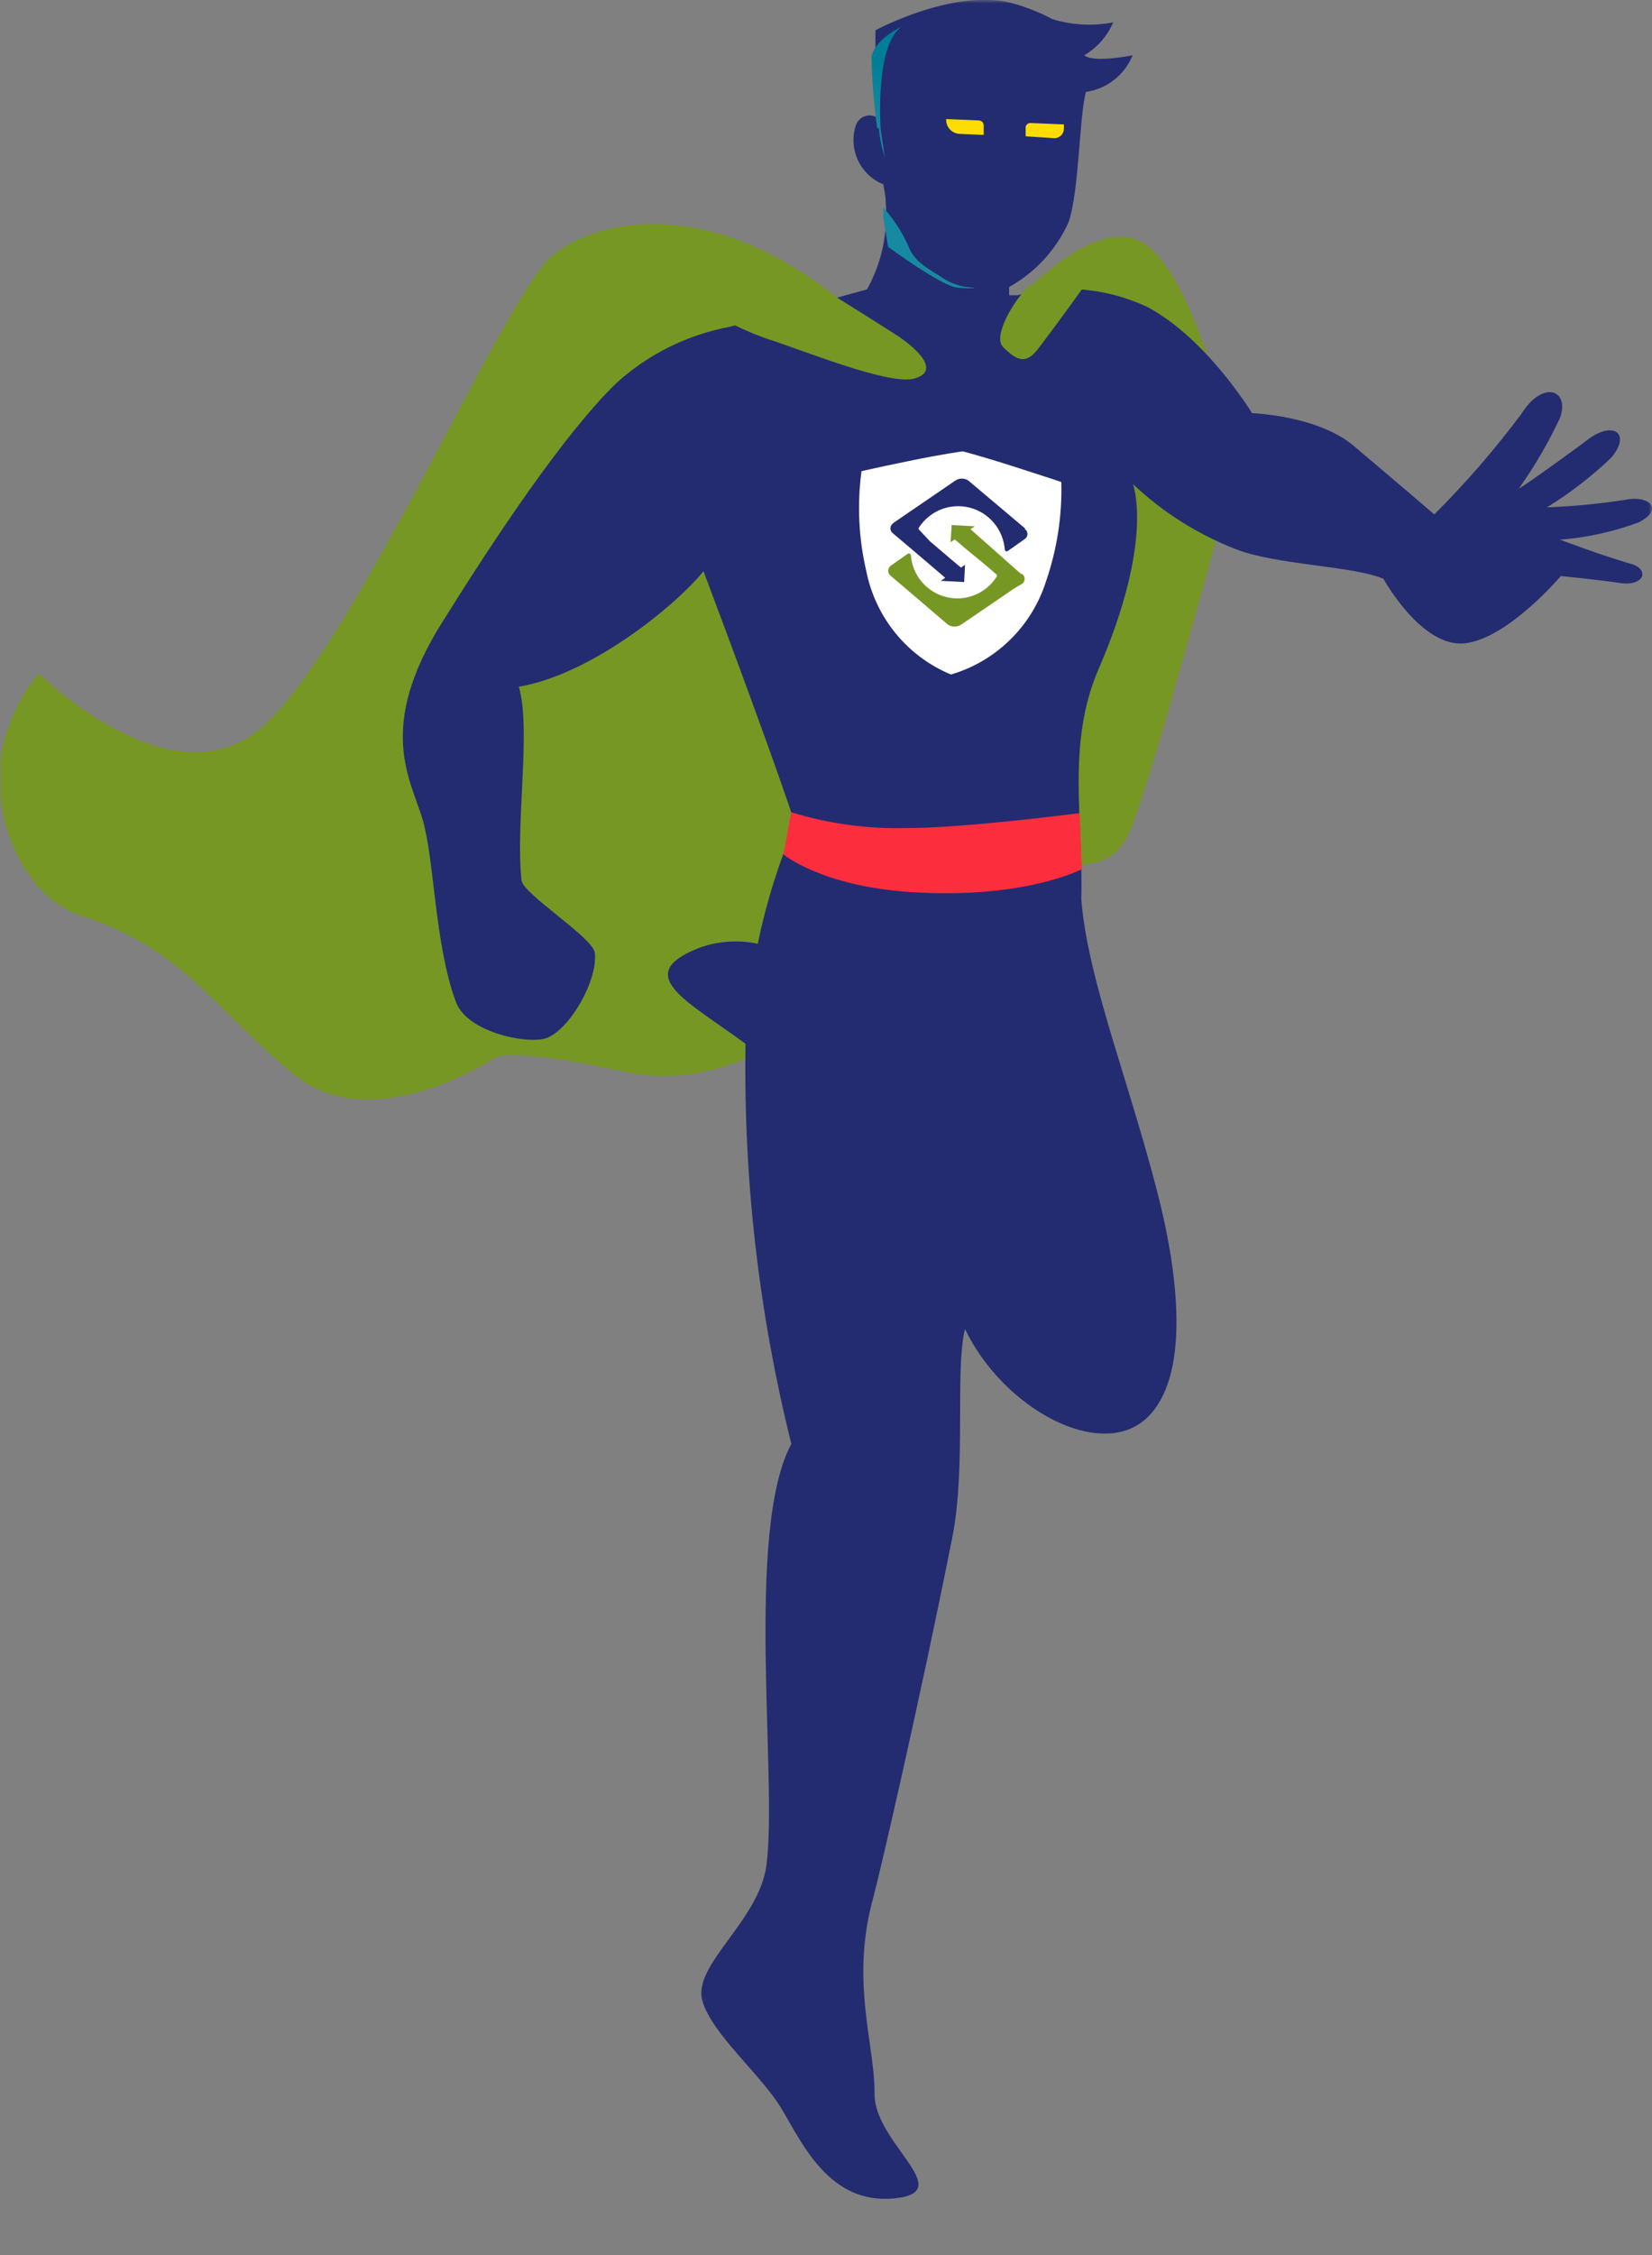<svg height="341" viewBox="0 0 250 341" width="250" xmlns="http://www.w3.org/2000/svg" xmlns:xlink="http://www.w3.org/1999/xlink"><rect x="0" y="0" width="250" height="341" fill="#808080" stroke="none"/><linearGradient id="a"><stop offset="0" stop-color="#007e97"/><stop offset=".2" stop-color="#0a839b"/><stop offset=".56" stop-color="#1487a0"/><stop offset="1" stop-color="#1789a1"/></linearGradient><linearGradient id="b" x1="161.292%" x2="161.292%" xlink:href="#a" y1="28.891%" y2="110.661%"/><linearGradient id="c" x1="-11703.377%" x2="-11703.19%" xlink:href="#a" y1="10442.735%" y2="10441.237%"/><mask id="d" fill="#fff"><path d="m0 0h250v341h-250z" fill="#fff" fill-rule="evenodd"/></mask><g fill="none" fill-rule="evenodd"><g fill-rule="nonzero" mask="url(#d)"><g transform="translate(-.116 -.022)"><path d="m129.156 47.012c-20.178-17.572-38.4-14.422-45.674-8.148-7.273 6.274-30.997 61.62-44.657 71.877-13.66 10.257-32.847-8.903-32.847-8.903-3.005 3.669-4.999 8.056-5.787 12.73-1.251 9.867 3.728 21.295 12.565 24.081 15.198 4.842 20.23 14.5 32.039 24.003 11.809 9.502 30.11-2.603 30.11-2.603s1.799-1.874 19.891 2.083c18.092 3.957 34.333-12.704 34.333-12.704s8.551-22.076 24.975-19.343c16.424 2.733 16.163-1.614 19.578-11.871 3.415-10.257 13.582-48.109 13.582-48.109s-6.439-31.969-15.928-34.103c-9.489-2.135-23.124 16.036-23.124 16.036z" fill="#779724"/><path d="m67.059 94.08c8.029-12.834 18.249-28.22 26.278-36.082 4.806-4.377 10.736-7.333 17.128-8.539 5.866-1.536 16.919-4.608 20.856-5.675.906-1.638 1.614-3.377 2.112-5.181.708-2.699.947-5.499.704-8.279 0-.755-.235-1.588-.339-2.421-3.514-1.415-5.335-5.302-4.171-8.903.203-.629.68-1.133 1.297-1.371.618-.238 1.31-.183 1.883.147 0-2.083-.209-3.488-.209-3.488v-9.684s12.279-6.664 21.194-3.957c1.933.561 3.802 1.32 5.579 2.265 2.98.918 6.141 1.088 9.203.495-.887 2.084-2.423 3.828-4.38 4.972 1.46 1.224 7.326 0 7.326 0-1.2 2.972-3.89 5.083-7.065 5.545-1.017 3.541-.991 14.735-2.607 19.655-1.863 4.167-5.027 7.62-9.02 9.841v1.25h1.251c6.537-1.733 13.477-1.115 19.604 1.744 8.994 4.712 15.902 16.088 15.902 16.088s9.88.338 15.329 4.894c3.754 3.15 12.253 10.413 12.253 10.413 4.752-4.733 9.152-9.806 13.165-15.177 3.259-5.207 7.378-3.697 5.866.573-1.754 3.744-3.839 7.325-6.231 10.7.678-.286 9.02-6.3 10.662-7.576 3.598-2.603 6.361-.807 3.363 2.864-2.981 2.855-6.259 5.386-9.776 7.55 3.982-.15 7.951-.532 11.888-1.145 3.415-.729 6.022 1.38 1.955 3.436-3.816 1.404-7.807 2.28-11.862 2.603 0 0 6.413 2.421 10.715 3.645 2.946.833 2.033 3.488-1.721 2.89-2.868-.443-8.864-1.041-8.864-1.041s-8.082 9.528-14.599 10.179c-6.517.651-12.253-9.762-12.253-9.762-4.562-1.952-16.189-2.083-22.263-4.452-5.807-2.242-11.12-5.593-15.642-9.867 0 0 3.285 8.409-5.214 27.986-4.875 11.376-2.268 22.727-2.607 34.806.991 12.574 7.821 29.001 12.07 46.547 2.607 10.96 4.328 25.799-2.164 31.891-6.961 6.508-21.638-1.302-27.503-13.459-1.564 6.3.235 20.826-1.955 31.682-4.927 24.757-11.001 50.921-11.914 54.227-3.545 12.782.235 22.18.182 29.73s12.748 14.891 2.946 15.828-13.895-8.357-17.023-13.563-10.61-11.35-11.992-16.375c-1.46-5.415 8.551-12.001 9.698-20.384 1.747-12.704-3.285-50.66 3.78-63.781-4.937-19.78-7.268-40.119-6.934-60.501-8.811-6.482-17.232-10.413-7.169-14.448 2.88-1.081 6.01-1.316 9.02-.677 1.276-6.196 3.171-12.249 5.657-18.067-2.059-6.534-9.541-26.814-13.869-38.269-4.223 5.207-16.971 15.62-27.946 17.468 1.903 6.378-.547 20.826.417 29.313.235 2.031 10.819 8.643 11.08 10.908.495 4.061-3.65 11.402-7.169 12.86-2.763 1.119-12.122-.755-13.843-5.389-3.259-8.773-3.233-21.503-5.057-27.647-1.825-6.144-7.039-13.876 2.998-29.834z" fill="#232c70"/><path d="m126.758 45.007s4.484 2.786 8.681 5.467c4.197 2.681 6.83 5.857 2.92 6.821-3.91.963-17.023-4.426-22.472-6.144-4.163-1.526-8.107-3.592-11.731-6.144 0 0 17.649-2.525 22.602 0z" fill="#779724"/><path d="m164.116 43.393s-4.015 5.623-6.961 9.45c-1.981 2.603-3.493 1.328-5.214-.312-1.721-1.64 1.747-7.263 3.78-9.138 2.033-1.874 8.394 0 8.394 0z" fill="#779724"/><path d="m163.516 122.977s-17.936 2.343-26.434 2.265c-5.836.131-11.654-.677-17.232-2.395l-1.173 6.378s5.735 4.816 19.344 5.701c17.232 1.093 25.783-3.462 25.783-3.462z" fill="#fc2e3d"/></g></g><g transform="translate(130 4)"><g fill-rule="nonzero"><path d="m15.699 64.257s2.593.651 7.962 2.369c5.368 1.718 6.95 2.265 6.95 2.265.134 5.098-.648 10.178-2.308 14.997-2.158 6.816-7.554 12.107-14.393 14.112-6.599-2.735-11.404-8.595-12.811-15.622-1.157-4.956-1.403-10.082-.726-15.127 0 0 1.867-.443 7.158-1.536 5.29-1.094 8.169-1.458 8.169-1.458z" fill="#fff"/><path d="m25.113 75.895-.467-.391-8.091-6.821c-.602-.415-1.395-.415-1.997 0l-8.765 5.988-.493.338c-.081.046-.151.108-.207.182-.219.173-.346.437-.346.716s.128.543.346.716l2.749 2.317.519.443 4.461 3.801.207.208-.648.443 3.527.182.13-2.604-.622.417-.233-.208-.337-.26-.259-.234-.596-.495-3.268-2.786-1.634-1.744c-.099-.101-.099-.263 0-.365 1.666-2.533 4.75-3.725 7.677-2.967s5.052 3.299 5.289 6.325c.007.1.066.189.156.234.084.065.201.065.285 0l2.593-1.823c.25-.169.399-.452.399-.755s-.15-.586-.399-.755z" fill="#232c70"/><path d="m24.646 82.769h-.156l-2.593-2.291-.467-.417-4.564-4.036.648-.443-3.501-.182-.156 2.604.622-.443.233.208.311.26.285.234.596.521 3.164 2.604 1.738 1.484c.087.106.087.259 0 .365-1.638 2.559-4.72 3.781-7.658 3.038-2.938-.743-5.074-3.287-5.309-6.319-.002-.102-.063-.194-.156-.234-.091-.039-.194-.039-.285 0l-2.593 1.823c-.25.175-.399.462-.399.768s.149.593.399.768l8.636 7.368c.612.412 1.411.412 2.023 0l8.065-5.494 1.115-.651c.261-.167.419-.457.419-.768s-.158-.601-.419-.768z" fill="#779724"/><path d="m6.493 0s-4.046 1.823-4.616 4.634c.082 3.432.351 6.856.804 10.258 0 .182 0 .338.13.495h.182c.136 1.488.44 2.955.908 4.374l-.622-4.114s-.96-12.836 3.216-15.648z" fill="url(#b)"/><path d="m13.028 38.273c-2.593-1.718-4.668-2.604-5.55-5.051-.96-2.132-2.246-4.1-3.812-5.832.027.486.027.972 0 1.458.285 1.666.726 4.478.726 4.478s8.039 5.936 10.503 6.171c2.464.234 2.593 0 2.593 0-1.567-.013-3.104-.435-4.461-1.224z" fill="url(#c)"/></g><path d="m13.184 14.007 4.979.208c.395.027.701.358.7.755v1.432l-3.553-.156c-.582.001-1.14-.238-1.542-.662s-.613-.993-.585-1.577z" fill="#ffdd02"/><path d="m26.021 14.606 4.979.208v.703c-.014.38-.177.739-.454.998-.277.259-.646.396-1.024.382l-4.305-.286v-1.432c.078-.372.428-.622.804-.573z" fill="#ffdd02"/></g></g></svg>
